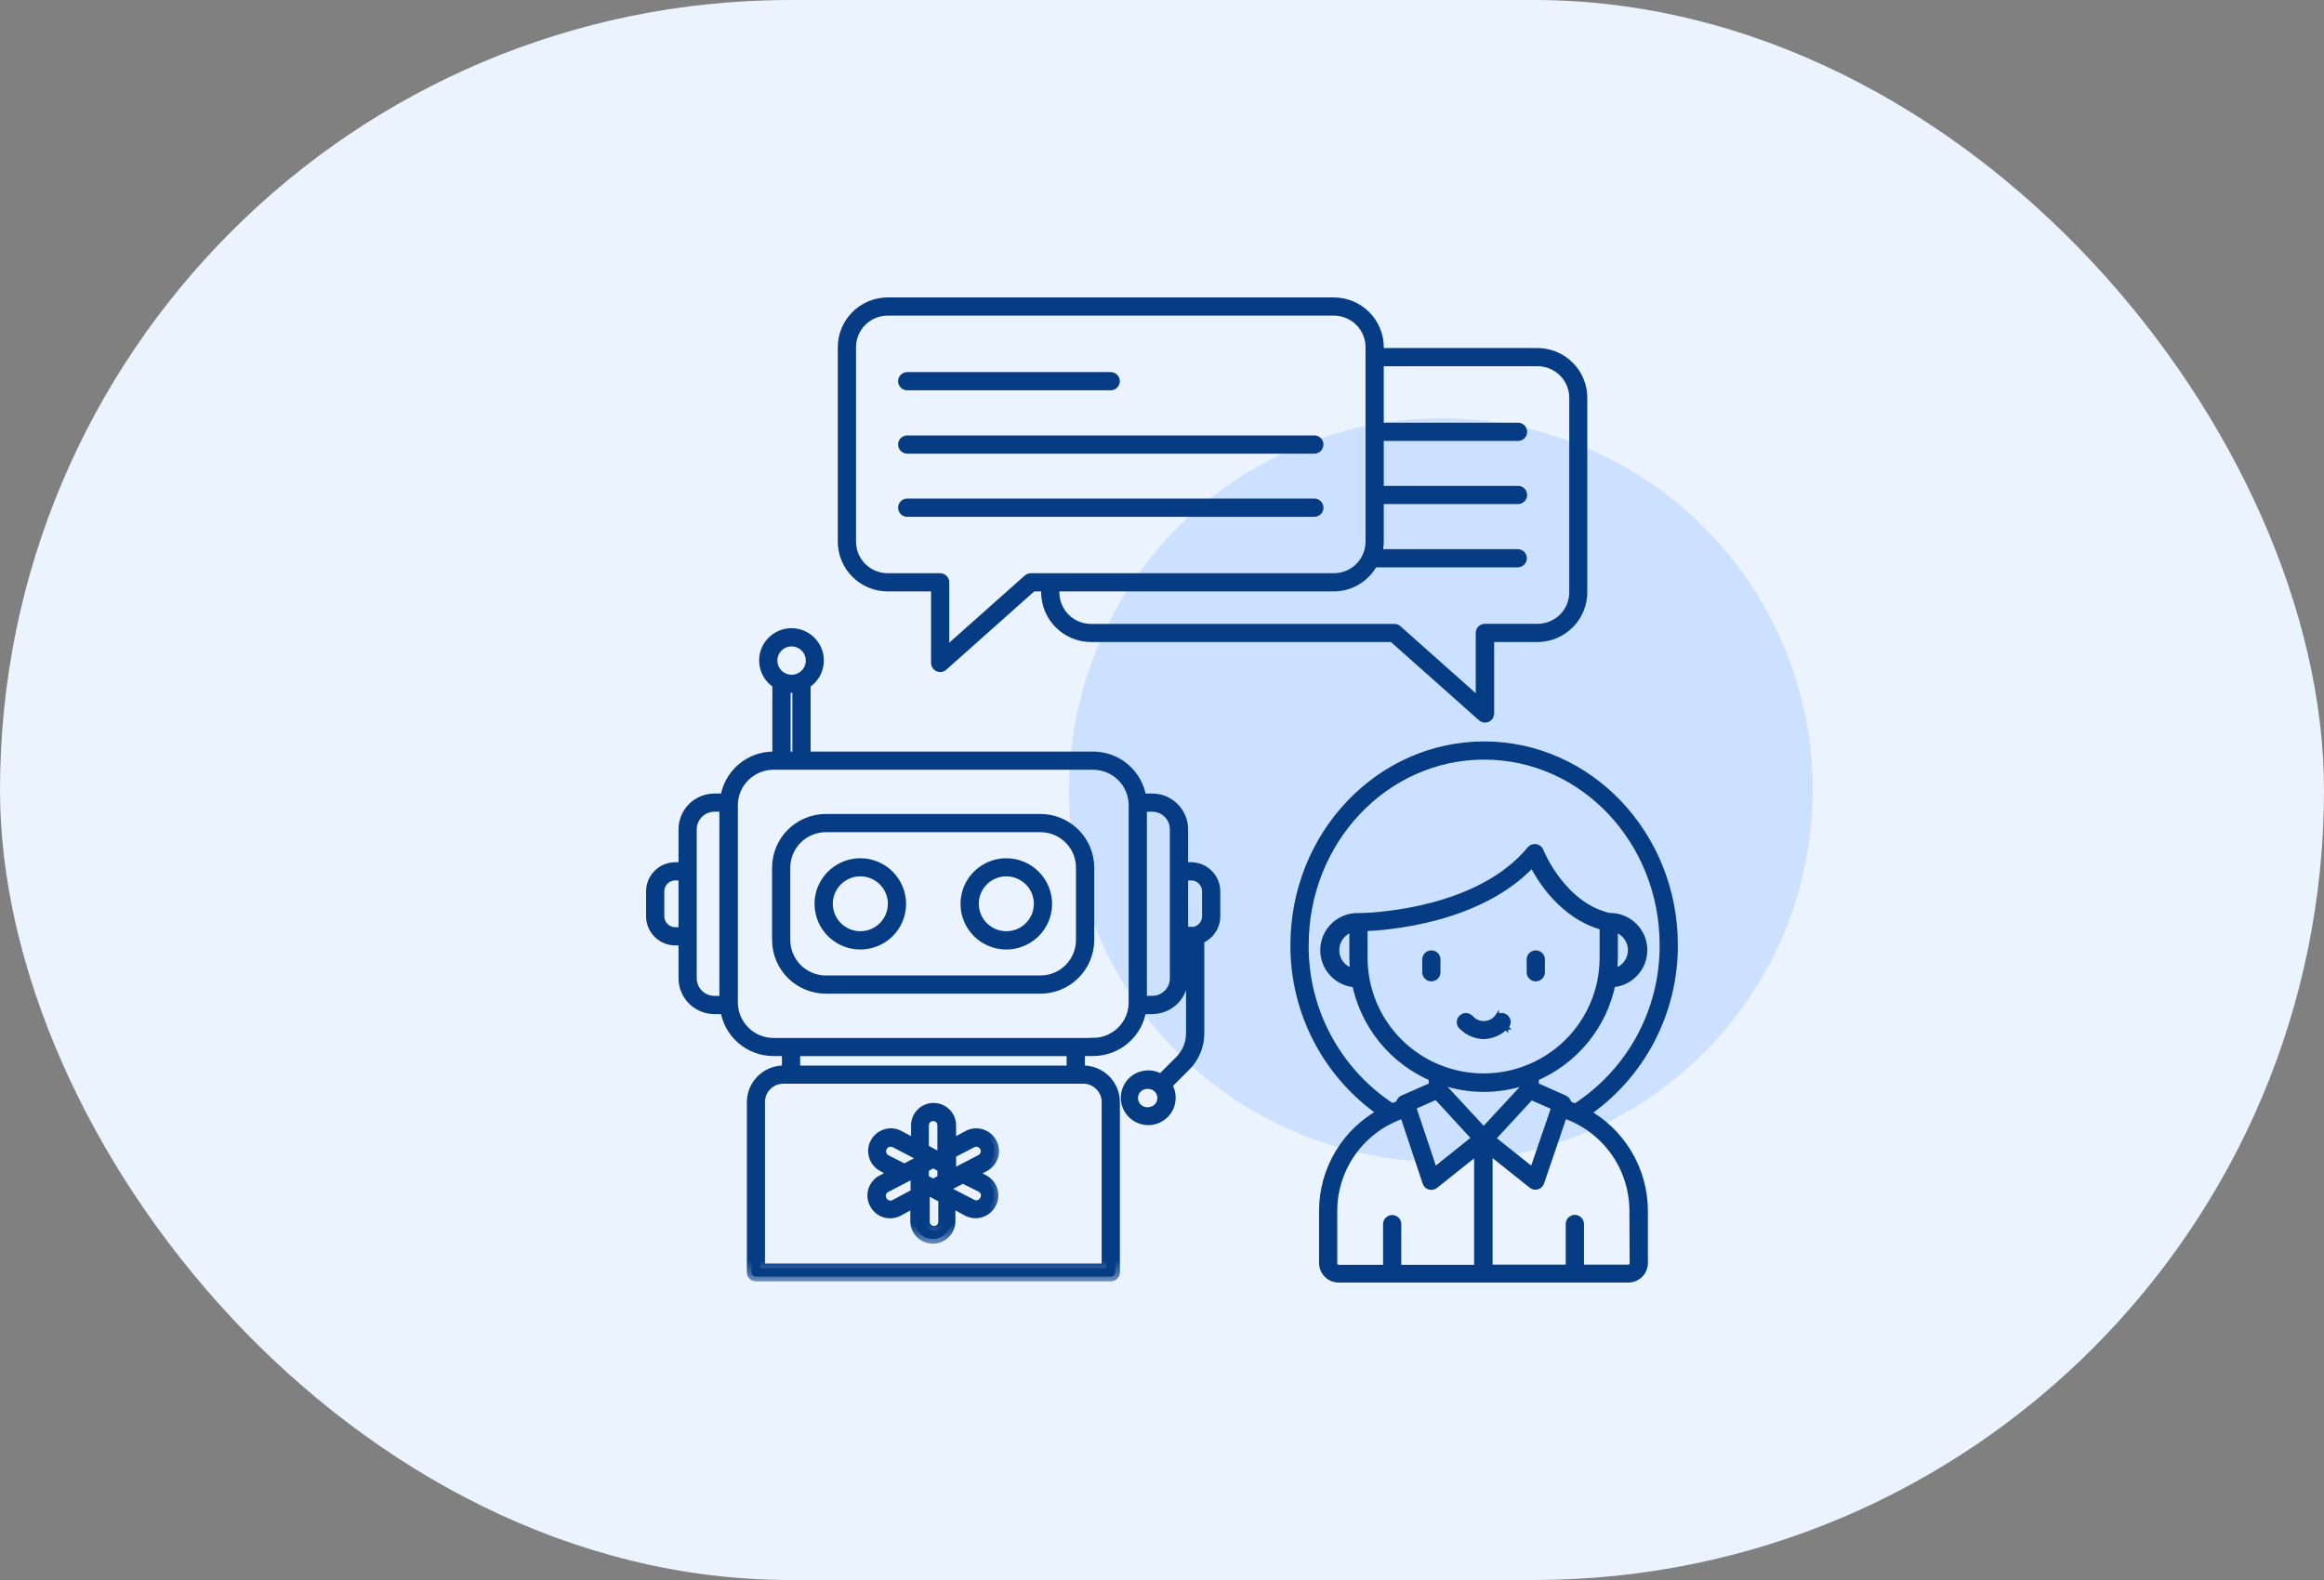 <svg width="50" height="34" viewBox="0 0 50 34" fill="none" xmlns="http://www.w3.org/2000/svg">
<rect x="0" y="0" width="50" height="34" fill="#808080" stroke="none"/>
<rect width="50" height="34" rx="17" fill="#EBF3FF"/>
<circle cx="31" cy="17" r="8" fill="#CBE1FF"/>
<mask id="path-3-outside-1_10193_18028" maskUnits="userSpaceOnUse" x="17.125" y="5.5" width="18" height="11" fill="black">
<rect fill="white" x="17.125" y="5.5" width="18" height="11"/>
<path d="M19.098 12.627H20.131V14.266C20.131 14.284 20.136 14.303 20.146 14.318C20.156 14.334 20.17 14.346 20.187 14.354C20.204 14.362 20.223 14.364 20.241 14.362C20.259 14.359 20.276 14.351 20.29 14.339L22.213 12.627H22.5V12.745C22.501 13.003 22.603 13.249 22.786 13.431C22.968 13.613 23.215 13.715 23.473 13.716H29.964L31.887 15.426C31.901 15.438 31.918 15.446 31.936 15.449C31.954 15.452 31.973 15.449 31.989 15.442C32.006 15.434 32.02 15.422 32.031 15.407C32.041 15.391 32.046 15.373 32.046 15.355V13.716H33.077C33.335 13.715 33.582 13.613 33.765 13.431C33.947 13.249 34.05 13.003 34.05 12.745V8.565C34.051 8.437 34.026 8.311 33.977 8.192C33.929 8.074 33.857 7.967 33.767 7.876C33.676 7.785 33.569 7.713 33.45 7.664C33.332 7.615 33.205 7.589 33.077 7.589H29.671V7.47C29.671 7.213 29.568 6.967 29.386 6.785C29.203 6.603 28.956 6.501 28.698 6.5H19.098C18.84 6.501 18.593 6.603 18.411 6.785C18.228 6.967 18.125 7.213 18.125 7.47V11.656C18.125 11.913 18.228 12.16 18.411 12.342C18.593 12.524 18.84 12.626 19.098 12.627ZM33.077 7.781C33.181 7.78 33.283 7.8 33.378 7.84C33.474 7.879 33.561 7.937 33.634 8.01C33.707 8.083 33.764 8.169 33.804 8.265C33.843 8.36 33.862 8.462 33.862 8.565V12.745C33.862 12.848 33.841 12.95 33.802 13.044C33.763 13.139 33.705 13.225 33.632 13.297C33.559 13.37 33.472 13.427 33.377 13.466C33.282 13.505 33.18 13.524 33.077 13.524H31.946C31.921 13.524 31.896 13.534 31.878 13.552C31.86 13.57 31.85 13.594 31.85 13.62V15.14L30.064 13.551C30.046 13.535 30.024 13.526 30 13.526H23.479C23.376 13.527 23.273 13.507 23.178 13.468C23.082 13.429 22.995 13.372 22.922 13.299C22.849 13.227 22.791 13.14 22.752 13.045C22.712 12.95 22.692 12.848 22.692 12.745V12.627H28.692C28.869 12.627 29.042 12.579 29.193 12.487C29.344 12.396 29.467 12.265 29.548 12.109H32.654C32.679 12.109 32.704 12.099 32.722 12.081C32.74 12.063 32.75 12.038 32.75 12.013C32.75 11.988 32.74 11.963 32.722 11.945C32.704 11.927 32.679 11.917 32.654 11.917H29.631C29.657 11.832 29.671 11.745 29.671 11.656V10.747H32.66C32.685 10.747 32.71 10.737 32.728 10.719C32.746 10.701 32.756 10.677 32.756 10.652C32.756 10.626 32.746 10.602 32.728 10.584C32.71 10.566 32.685 10.556 32.66 10.556H29.671V9.388H32.66C32.685 9.388 32.71 9.378 32.728 9.36C32.746 9.342 32.756 9.317 32.756 9.292C32.756 9.267 32.746 9.242 32.728 9.224C32.71 9.206 32.685 9.196 32.66 9.196H29.671V7.781H33.077ZM18.317 7.47C18.317 7.264 18.4 7.066 18.546 6.92C18.692 6.774 18.891 6.692 19.098 6.692H28.698C28.905 6.692 29.104 6.774 29.25 6.92C29.397 7.066 29.479 7.264 29.479 7.47V11.656C29.479 11.863 29.397 12.061 29.25 12.207C29.104 12.353 28.905 12.435 28.698 12.435H22.179C22.155 12.435 22.131 12.444 22.113 12.46L20.323 14.053V12.531C20.323 12.505 20.312 12.481 20.294 12.463C20.276 12.445 20.252 12.435 20.227 12.435H19.098C18.891 12.435 18.692 12.353 18.546 12.207C18.4 12.061 18.317 11.863 18.317 11.656V7.47Z"/>
</mask>
<path d="M19.098 12.627H20.131V14.266C20.131 14.284 20.136 14.303 20.146 14.318C20.156 14.334 20.17 14.346 20.187 14.354C20.204 14.362 20.223 14.364 20.241 14.362C20.259 14.359 20.276 14.351 20.29 14.339L22.213 12.627H22.5V12.745C22.501 13.003 22.603 13.249 22.786 13.431C22.968 13.613 23.215 13.715 23.473 13.716H29.964L31.887 15.426C31.901 15.438 31.918 15.446 31.936 15.449C31.954 15.452 31.973 15.449 31.989 15.442C32.006 15.434 32.02 15.422 32.031 15.407C32.041 15.391 32.046 15.373 32.046 15.355V13.716H33.077C33.335 13.715 33.582 13.613 33.765 13.431C33.947 13.249 34.05 13.003 34.05 12.745V8.565C34.051 8.437 34.026 8.311 33.977 8.192C33.929 8.074 33.857 7.967 33.767 7.876C33.676 7.785 33.569 7.713 33.45 7.664C33.332 7.615 33.205 7.589 33.077 7.589H29.671V7.47C29.671 7.213 29.568 6.967 29.386 6.785C29.203 6.603 28.956 6.501 28.698 6.5H19.098C18.84 6.501 18.593 6.603 18.411 6.785C18.228 6.967 18.125 7.213 18.125 7.47V11.656C18.125 11.913 18.228 12.16 18.411 12.342C18.593 12.524 18.84 12.626 19.098 12.627ZM33.077 7.781C33.181 7.78 33.283 7.8 33.378 7.84C33.474 7.879 33.561 7.937 33.634 8.01C33.707 8.083 33.764 8.169 33.804 8.265C33.843 8.36 33.862 8.462 33.862 8.565V12.745C33.862 12.848 33.841 12.95 33.802 13.044C33.763 13.139 33.705 13.225 33.632 13.297C33.559 13.37 33.472 13.427 33.377 13.466C33.282 13.505 33.18 13.524 33.077 13.524H31.946C31.921 13.524 31.896 13.534 31.878 13.552C31.86 13.57 31.85 13.594 31.85 13.62V15.14L30.064 13.551C30.046 13.535 30.024 13.526 30 13.526H23.479C23.376 13.527 23.273 13.507 23.178 13.468C23.082 13.429 22.995 13.372 22.922 13.299C22.849 13.227 22.791 13.14 22.752 13.045C22.712 12.95 22.692 12.848 22.692 12.745V12.627H28.692C28.869 12.627 29.042 12.579 29.193 12.487C29.344 12.396 29.467 12.265 29.548 12.109H32.654C32.679 12.109 32.704 12.099 32.722 12.081C32.74 12.063 32.75 12.038 32.75 12.013C32.75 11.988 32.74 11.963 32.722 11.945C32.704 11.927 32.679 11.917 32.654 11.917H29.631C29.657 11.832 29.671 11.745 29.671 11.656V10.747H32.66C32.685 10.747 32.71 10.737 32.728 10.719C32.746 10.701 32.756 10.677 32.756 10.652C32.756 10.626 32.746 10.602 32.728 10.584C32.71 10.566 32.685 10.556 32.66 10.556H29.671V9.388H32.66C32.685 9.388 32.71 9.378 32.728 9.36C32.746 9.342 32.756 9.317 32.756 9.292C32.756 9.267 32.746 9.242 32.728 9.224C32.71 9.206 32.685 9.196 32.66 9.196H29.671V7.781H33.077ZM18.317 7.47C18.317 7.264 18.4 7.066 18.546 6.92C18.692 6.774 18.891 6.692 19.098 6.692H28.698C28.905 6.692 29.104 6.774 29.25 6.92C29.397 7.066 29.479 7.264 29.479 7.47V11.656C29.479 11.863 29.397 12.061 29.25 12.207C29.104 12.353 28.905 12.435 28.698 12.435H22.179C22.155 12.435 22.131 12.444 22.113 12.46L20.323 14.053V12.531C20.323 12.505 20.312 12.481 20.294 12.463C20.276 12.445 20.252 12.435 20.227 12.435H19.098C18.891 12.435 18.692 12.353 18.546 12.207C18.4 12.061 18.317 11.863 18.317 11.656V7.47Z" fill="#053C84"/>
<path d="M19.098 12.627H20.131V14.266C20.131 14.284 20.136 14.303 20.146 14.318C20.156 14.334 20.17 14.346 20.187 14.354C20.204 14.362 20.223 14.364 20.241 14.362C20.259 14.359 20.276 14.351 20.29 14.339L22.213 12.627H22.5V12.745C22.501 13.003 22.603 13.249 22.786 13.431C22.968 13.613 23.215 13.715 23.473 13.716H29.964L31.887 15.426C31.901 15.438 31.918 15.446 31.936 15.449C31.954 15.452 31.973 15.449 31.989 15.442C32.006 15.434 32.02 15.422 32.031 15.407C32.041 15.391 32.046 15.373 32.046 15.355V13.716H33.077C33.335 13.715 33.582 13.613 33.765 13.431C33.947 13.249 34.05 13.003 34.05 12.745V8.565C34.051 8.437 34.026 8.311 33.977 8.192C33.929 8.074 33.857 7.967 33.767 7.876C33.676 7.785 33.569 7.713 33.45 7.664C33.332 7.615 33.205 7.589 33.077 7.589H29.671V7.47C29.671 7.213 29.568 6.967 29.386 6.785C29.203 6.603 28.956 6.501 28.698 6.5H19.098C18.84 6.501 18.593 6.603 18.411 6.785C18.228 6.967 18.125 7.213 18.125 7.47V11.656C18.125 11.913 18.228 12.16 18.411 12.342C18.593 12.524 18.84 12.626 19.098 12.627ZM33.077 7.781C33.181 7.78 33.283 7.8 33.378 7.84C33.474 7.879 33.561 7.937 33.634 8.01C33.707 8.083 33.764 8.169 33.804 8.265C33.843 8.36 33.862 8.462 33.862 8.565V12.745C33.862 12.848 33.841 12.95 33.802 13.044C33.763 13.139 33.705 13.225 33.632 13.297C33.559 13.37 33.472 13.427 33.377 13.466C33.282 13.505 33.18 13.524 33.077 13.524H31.946C31.921 13.524 31.896 13.534 31.878 13.552C31.86 13.57 31.85 13.594 31.85 13.62V15.14L30.064 13.551C30.046 13.535 30.024 13.526 30 13.526H23.479C23.376 13.527 23.273 13.507 23.178 13.468C23.082 13.429 22.995 13.372 22.922 13.299C22.849 13.227 22.791 13.14 22.752 13.045C22.712 12.95 22.692 12.848 22.692 12.745V12.627H28.692C28.869 12.627 29.042 12.579 29.193 12.487C29.344 12.396 29.467 12.265 29.548 12.109H32.654C32.679 12.109 32.704 12.099 32.722 12.081C32.74 12.063 32.75 12.038 32.75 12.013C32.75 11.988 32.74 11.963 32.722 11.945C32.704 11.927 32.679 11.917 32.654 11.917H29.631C29.657 11.832 29.671 11.745 29.671 11.656V10.747H32.66C32.685 10.747 32.71 10.737 32.728 10.719C32.746 10.701 32.756 10.677 32.756 10.652C32.756 10.626 32.746 10.602 32.728 10.584C32.71 10.566 32.685 10.556 32.66 10.556H29.671V9.388H32.66C32.685 9.388 32.71 9.378 32.728 9.36C32.746 9.342 32.756 9.317 32.756 9.292C32.756 9.267 32.746 9.242 32.728 9.224C32.71 9.206 32.685 9.196 32.66 9.196H29.671V7.781H33.077ZM18.317 7.47C18.317 7.264 18.4 7.066 18.546 6.92C18.692 6.774 18.891 6.692 19.098 6.692H28.698C28.905 6.692 29.104 6.774 29.25 6.92C29.397 7.066 29.479 7.264 29.479 7.47V11.656C29.479 11.863 29.397 12.061 29.25 12.207C29.104 12.353 28.905 12.435 28.698 12.435H22.179C22.155 12.435 22.131 12.444 22.113 12.46L20.323 14.053V12.531C20.323 12.505 20.312 12.481 20.294 12.463C20.276 12.445 20.252 12.435 20.227 12.435H19.098C18.891 12.435 18.692 12.353 18.546 12.207C18.4 12.061 18.317 11.863 18.317 11.656V7.47Z" stroke="#053C84" stroke-width="0.2" mask="url(#path-3-outside-1_10193_18028)"/>
<path d="M23.896 8.057C23.935 8.057 23.973 8.072 24 8.1C24.027 8.127 24.043 8.164 24.043 8.202C24.043 8.241 24.027 8.278 24 8.306C23.973 8.333 23.935 8.349 23.896 8.349H19.518C19.479 8.349 19.442 8.333 19.415 8.306C19.388 8.278 19.372 8.241 19.372 8.202C19.372 8.164 19.388 8.127 19.415 8.1C19.442 8.072 19.479 8.057 19.518 8.057H23.896Z" fill="#053C84" stroke="#053C84" stroke-width="0.1"/>
<path d="M28.277 9.42C28.316 9.42 28.354 9.435 28.381 9.463C28.408 9.49 28.424 9.527 28.424 9.565C28.424 9.604 28.408 9.642 28.381 9.669C28.353 9.696 28.316 9.712 28.277 9.712H19.518C19.479 9.712 19.442 9.696 19.415 9.669C19.388 9.642 19.372 9.604 19.372 9.565C19.372 9.527 19.388 9.49 19.415 9.463C19.442 9.436 19.479 9.42 19.518 9.42H28.277Z" fill="#053C84" stroke="#053C84" stroke-width="0.1"/>
<path d="M28.277 10.779C28.316 10.779 28.354 10.795 28.381 10.822C28.408 10.85 28.424 10.886 28.424 10.925C28.424 10.964 28.408 11.001 28.381 11.028C28.353 11.056 28.316 11.071 28.277 11.071H19.518C19.479 11.071 19.442 11.056 19.415 11.028C19.388 11.001 19.372 10.964 19.372 10.925C19.372 10.886 19.388 10.85 19.415 10.822C19.442 10.795 19.479 10.779 19.518 10.779H28.277Z" fill="#053C84" stroke="#053C84" stroke-width="0.1"/>
<path d="M22.384 17.566C22.677 17.566 22.959 17.683 23.167 17.89C23.375 18.097 23.492 18.378 23.492 18.671V20.227C23.492 20.521 23.375 20.802 23.167 21.009C22.959 21.216 22.677 21.333 22.384 21.333H17.769C17.475 21.333 17.193 21.216 16.985 21.009C16.778 20.802 16.661 20.52 16.661 20.227V18.671C16.661 18.378 16.778 18.097 16.985 17.89C17.193 17.683 17.475 17.566 17.769 17.566H22.384ZM17.769 17.858C17.553 17.858 17.346 17.943 17.193 18.095C17.041 18.246 16.954 18.452 16.953 18.667V20.227C16.953 20.443 17.04 20.65 17.192 20.803C17.345 20.955 17.552 21.041 17.769 21.041H22.384C22.6 21.041 22.808 20.955 22.961 20.803C23.114 20.65 23.199 20.443 23.199 20.227V18.671C23.2 18.564 23.179 18.458 23.138 18.359C23.097 18.261 23.037 18.171 22.961 18.096C22.885 18.02 22.795 17.96 22.696 17.919C22.597 17.878 22.491 17.858 22.384 17.858H17.769Z" fill="#053C84" stroke="#053C84" stroke-width="0.1"/>
<path d="M18.604 18.523C18.817 18.545 19.018 18.64 19.171 18.793C19.345 18.968 19.444 19.204 19.444 19.45C19.444 19.635 19.389 19.815 19.286 19.969C19.183 20.122 19.038 20.241 18.867 20.311C18.696 20.382 18.508 20.4 18.326 20.364C18.145 20.328 17.978 20.239 17.848 20.108C17.717 19.978 17.629 19.812 17.593 19.631C17.557 19.45 17.575 19.262 17.646 19.092C17.718 18.922 17.838 18.777 17.992 18.675C18.146 18.573 18.327 18.518 18.512 18.519L18.604 18.523ZM18.385 18.82C18.26 18.845 18.146 18.906 18.056 18.996C17.966 19.086 17.905 19.2 17.88 19.324C17.855 19.448 17.868 19.577 17.917 19.694C17.966 19.811 18.048 19.911 18.154 19.981C18.26 20.052 18.385 20.089 18.512 20.089C18.681 20.088 18.844 20.021 18.964 19.901C19.084 19.782 19.152 19.619 19.152 19.45C19.153 19.323 19.115 19.199 19.045 19.094C18.974 18.988 18.873 18.906 18.756 18.857C18.639 18.809 18.509 18.796 18.385 18.82Z" fill="#053C84" stroke="#053C84" stroke-width="0.1"/>
<path d="M21.652 18.519C21.9 18.519 22.137 18.617 22.311 18.792C22.486 18.967 22.585 19.203 22.585 19.45C22.585 19.635 22.53 19.815 22.427 19.969C22.324 20.122 22.178 20.241 22.008 20.311C21.837 20.382 21.648 20.4 21.467 20.364C21.286 20.328 21.119 20.239 20.988 20.108C20.858 19.978 20.769 19.812 20.733 19.631C20.698 19.45 20.716 19.262 20.787 19.092C20.858 18.922 20.979 18.777 21.133 18.675C21.287 18.573 21.467 18.518 21.652 18.519ZM21.525 18.82C21.401 18.845 21.286 18.906 21.196 18.996C21.106 19.086 21.045 19.2 21.02 19.324C20.996 19.448 21.009 19.577 21.058 19.694C21.106 19.811 21.189 19.911 21.295 19.981C21.401 20.052 21.525 20.089 21.652 20.089C21.736 20.089 21.82 20.072 21.898 20.04C21.975 20.008 22.046 19.961 22.105 19.901C22.165 19.842 22.212 19.772 22.244 19.694C22.276 19.617 22.293 19.534 22.293 19.45C22.293 19.323 22.256 19.199 22.186 19.094C22.115 18.988 22.014 18.906 21.896 18.857C21.779 18.809 21.65 18.796 21.525 18.82Z" fill="#053C84" stroke="#053C84" stroke-width="0.1"/>
<mask id="path-10-outside-2_10193_18028" maskUnits="userSpaceOnUse" x="13" y="12.618" width="14" height="15" fill="black">
<rect fill="white" x="13" y="12.618" width="14" height="15"/>
<path d="M25.631 18.654H25.462V17.847C25.462 17.669 25.391 17.498 25.265 17.372C25.138 17.247 24.967 17.176 24.789 17.176H24.564C24.527 16.925 24.401 16.696 24.209 16.53C24.017 16.364 23.771 16.273 23.517 16.273H17.34V14.719C17.451 14.652 17.537 14.55 17.584 14.429C17.631 14.309 17.638 14.176 17.603 14.051C17.567 13.927 17.492 13.817 17.389 13.739C17.285 13.661 17.159 13.618 17.029 13.618C16.899 13.618 16.773 13.661 16.669 13.739C16.566 13.817 16.49 13.927 16.455 14.051C16.42 14.176 16.426 14.309 16.474 14.429C16.521 14.55 16.607 14.652 16.717 14.719V16.273H16.64C16.387 16.273 16.141 16.364 15.949 16.53C15.758 16.696 15.632 16.925 15.596 17.176H15.371C15.193 17.176 15.021 17.247 14.895 17.372C14.769 17.498 14.698 17.669 14.698 17.847V18.654H14.529C14.389 18.654 14.255 18.709 14.156 18.808C14.056 18.906 14.001 19.04 14 19.18V19.718C14.001 19.858 14.056 19.992 14.156 20.09C14.255 20.189 14.389 20.244 14.529 20.244H14.698V21.051C14.698 21.229 14.769 21.4 14.895 21.526C15.021 21.651 15.193 21.722 15.371 21.722H15.596C15.632 21.973 15.758 22.202 15.949 22.368C16.141 22.534 16.387 22.625 16.64 22.625H16.923V23.028H16.84C16.658 23.034 16.485 23.111 16.359 23.243C16.233 23.375 16.165 23.552 16.169 23.734V27.377C16.169 27.402 16.179 27.427 16.197 27.445C16.215 27.463 16.24 27.473 16.265 27.473H23.898C23.924 27.473 23.948 27.463 23.966 27.445C23.984 27.427 23.994 27.402 23.994 27.377V23.734C23.998 23.552 23.93 23.375 23.805 23.243C23.679 23.111 23.506 23.034 23.323 23.028H23.241V22.625H23.517C23.771 22.625 24.017 22.534 24.209 22.368C24.401 22.202 24.527 21.973 24.564 21.722H24.789C24.967 21.722 25.138 21.651 25.265 21.526C25.391 21.4 25.462 21.229 25.462 21.051V20.244H25.617V22.242C25.616 22.458 25.529 22.664 25.377 22.817L24.977 23.216C24.876 23.148 24.753 23.121 24.633 23.139C24.512 23.156 24.403 23.218 24.325 23.312C24.248 23.406 24.209 23.525 24.214 23.646C24.22 23.767 24.271 23.882 24.358 23.968C24.444 24.054 24.559 24.105 24.68 24.111C24.802 24.117 24.921 24.077 25.015 24C25.11 23.923 25.172 23.814 25.189 23.694C25.207 23.573 25.179 23.451 25.112 23.35L25.512 22.951C25.607 22.858 25.682 22.746 25.733 22.623C25.785 22.5 25.811 22.367 25.81 22.234V20.211C25.911 20.174 25.998 20.107 26.059 20.019C26.121 19.931 26.154 19.826 26.154 19.718V19.18C26.154 19.041 26.098 18.908 26 18.81C25.903 18.712 25.77 18.656 25.631 18.654ZM24.706 23.925C24.665 23.929 24.624 23.924 24.585 23.91C24.546 23.897 24.51 23.875 24.48 23.848C24.45 23.82 24.425 23.786 24.409 23.748C24.392 23.711 24.384 23.67 24.384 23.629C24.384 23.588 24.392 23.548 24.409 23.51C24.425 23.472 24.45 23.439 24.48 23.411C24.51 23.383 24.546 23.362 24.585 23.348C24.624 23.335 24.665 23.33 24.706 23.333C24.744 23.333 24.783 23.341 24.818 23.355C24.854 23.37 24.886 23.392 24.914 23.419C24.955 23.46 24.983 23.513 24.995 23.57C25.006 23.628 25 23.687 24.978 23.741C24.956 23.795 24.918 23.841 24.869 23.874C24.82 23.906 24.763 23.924 24.704 23.924L24.706 23.925ZM17.029 13.81C17.109 13.81 17.188 13.834 17.255 13.878C17.322 13.922 17.374 13.985 17.405 14.059C17.436 14.133 17.445 14.214 17.429 14.293C17.414 14.371 17.375 14.444 17.318 14.501C17.262 14.557 17.189 14.596 17.111 14.612C17.032 14.627 16.95 14.62 16.876 14.589C16.802 14.559 16.738 14.507 16.694 14.44C16.649 14.373 16.625 14.295 16.625 14.215C16.625 14.108 16.668 14.005 16.743 13.93C16.819 13.854 16.922 13.811 17.029 13.81ZM16.91 14.798C16.988 14.813 17.069 14.813 17.148 14.798V16.273H16.91V14.798ZM14.529 20.052C14.44 20.052 14.355 20.017 14.292 19.954C14.229 19.892 14.193 19.807 14.192 19.718V19.18C14.193 19.091 14.229 19.006 14.292 18.944C14.355 18.881 14.44 18.846 14.529 18.846H14.698V20.052H14.529ZM14.89 21.051V17.847C14.89 17.72 14.941 17.598 15.031 17.508C15.121 17.418 15.244 17.367 15.371 17.367H15.577V21.53H15.365C15.239 21.529 15.118 21.478 15.029 21.388C14.94 21.298 14.89 21.177 14.89 21.051ZM23.802 23.736V27.289H16.358V23.734C16.353 23.602 16.401 23.474 16.491 23.378C16.58 23.282 16.705 23.225 16.837 23.22H23.323C23.455 23.225 23.579 23.282 23.669 23.378C23.759 23.474 23.807 23.602 23.802 23.734V23.736ZM23.048 23.03H17.115V22.627H23.048V23.03ZM23.517 22.436H16.64C16.411 22.435 16.191 22.344 16.029 22.182C15.867 22.02 15.775 21.801 15.775 21.573V17.327C15.775 17.099 15.867 16.879 16.029 16.718C16.191 16.556 16.411 16.465 16.64 16.464H23.517C23.747 16.464 23.967 16.555 24.129 16.717C24.292 16.879 24.383 17.098 24.383 17.327V21.571C24.383 21.8 24.292 22.019 24.129 22.181C23.967 22.343 23.747 22.434 23.517 22.434V22.436ZM24.789 21.532H24.575V17.367H24.789C24.852 17.367 24.914 17.38 24.973 17.404C25.031 17.428 25.084 17.463 25.129 17.508C25.173 17.552 25.209 17.605 25.233 17.663C25.257 17.722 25.269 17.784 25.269 17.847V21.051C25.269 21.114 25.257 21.176 25.233 21.235C25.209 21.293 25.173 21.346 25.129 21.39C25.084 21.435 25.031 21.47 24.973 21.494C24.914 21.518 24.852 21.53 24.789 21.53V21.532ZM25.962 19.718C25.962 19.795 25.935 19.869 25.886 19.929C25.837 19.988 25.77 20.029 25.694 20.044C25.672 20.046 25.649 20.046 25.627 20.044H25.462V18.846H25.631C25.719 18.847 25.803 18.883 25.864 18.945C25.926 19.008 25.961 19.092 25.962 19.18V19.718Z"/>
</mask>
<path d="M25.631 18.654H25.462V17.847C25.462 17.669 25.391 17.498 25.265 17.372C25.138 17.247 24.967 17.176 24.789 17.176H24.564C24.527 16.925 24.401 16.696 24.209 16.53C24.017 16.364 23.771 16.273 23.517 16.273H17.34V14.719C17.451 14.652 17.537 14.55 17.584 14.429C17.631 14.309 17.638 14.176 17.603 14.051C17.567 13.927 17.492 13.817 17.389 13.739C17.285 13.661 17.159 13.618 17.029 13.618C16.899 13.618 16.773 13.661 16.669 13.739C16.566 13.817 16.49 13.927 16.455 14.051C16.42 14.176 16.426 14.309 16.474 14.429C16.521 14.55 16.607 14.652 16.717 14.719V16.273H16.64C16.387 16.273 16.141 16.364 15.949 16.53C15.758 16.696 15.632 16.925 15.596 17.176H15.371C15.193 17.176 15.021 17.247 14.895 17.372C14.769 17.498 14.698 17.669 14.698 17.847V18.654H14.529C14.389 18.654 14.255 18.709 14.156 18.808C14.056 18.906 14.001 19.04 14 19.18V19.718C14.001 19.858 14.056 19.992 14.156 20.09C14.255 20.189 14.389 20.244 14.529 20.244H14.698V21.051C14.698 21.229 14.769 21.4 14.895 21.526C15.021 21.651 15.193 21.722 15.371 21.722H15.596C15.632 21.973 15.758 22.202 15.949 22.368C16.141 22.534 16.387 22.625 16.64 22.625H16.923V23.028H16.84C16.658 23.034 16.485 23.111 16.359 23.243C16.233 23.375 16.165 23.552 16.169 23.734V27.377C16.169 27.402 16.179 27.427 16.197 27.445C16.215 27.463 16.24 27.473 16.265 27.473H23.898C23.924 27.473 23.948 27.463 23.966 27.445C23.984 27.427 23.994 27.402 23.994 27.377V23.734C23.998 23.552 23.93 23.375 23.805 23.243C23.679 23.111 23.506 23.034 23.323 23.028H23.241V22.625H23.517C23.771 22.625 24.017 22.534 24.209 22.368C24.401 22.202 24.527 21.973 24.564 21.722H24.789C24.967 21.722 25.138 21.651 25.265 21.526C25.391 21.4 25.462 21.229 25.462 21.051V20.244H25.617V22.242C25.616 22.458 25.529 22.664 25.377 22.817L24.977 23.216C24.876 23.148 24.753 23.121 24.633 23.139C24.512 23.156 24.403 23.218 24.325 23.312C24.248 23.406 24.209 23.525 24.214 23.646C24.22 23.767 24.271 23.882 24.358 23.968C24.444 24.054 24.559 24.105 24.68 24.111C24.802 24.117 24.921 24.077 25.015 24C25.11 23.923 25.172 23.814 25.189 23.694C25.207 23.573 25.179 23.451 25.112 23.35L25.512 22.951C25.607 22.858 25.682 22.746 25.733 22.623C25.785 22.5 25.811 22.367 25.81 22.234V20.211C25.911 20.174 25.998 20.107 26.059 20.019C26.121 19.931 26.154 19.826 26.154 19.718V19.18C26.154 19.041 26.098 18.908 26 18.81C25.903 18.712 25.77 18.656 25.631 18.654ZM24.706 23.925C24.665 23.929 24.624 23.924 24.585 23.91C24.546 23.897 24.51 23.875 24.48 23.848C24.45 23.82 24.425 23.786 24.409 23.748C24.392 23.711 24.384 23.67 24.384 23.629C24.384 23.588 24.392 23.548 24.409 23.51C24.425 23.472 24.45 23.439 24.48 23.411C24.51 23.383 24.546 23.362 24.585 23.348C24.624 23.335 24.665 23.33 24.706 23.333C24.744 23.333 24.783 23.341 24.818 23.355C24.854 23.37 24.886 23.392 24.914 23.419C24.955 23.46 24.983 23.513 24.995 23.57C25.006 23.628 25 23.687 24.978 23.741C24.956 23.795 24.918 23.841 24.869 23.874C24.82 23.906 24.763 23.924 24.704 23.924L24.706 23.925ZM17.029 13.81C17.109 13.81 17.188 13.834 17.255 13.878C17.322 13.922 17.374 13.985 17.405 14.059C17.436 14.133 17.445 14.214 17.429 14.293C17.414 14.371 17.375 14.444 17.318 14.501C17.262 14.557 17.189 14.596 17.111 14.612C17.032 14.627 16.95 14.62 16.876 14.589C16.802 14.559 16.738 14.507 16.694 14.44C16.649 14.373 16.625 14.295 16.625 14.215C16.625 14.108 16.668 14.005 16.743 13.93C16.819 13.854 16.922 13.811 17.029 13.81ZM16.91 14.798C16.988 14.813 17.069 14.813 17.148 14.798V16.273H16.91V14.798ZM14.529 20.052C14.44 20.052 14.355 20.017 14.292 19.954C14.229 19.892 14.193 19.807 14.192 19.718V19.18C14.193 19.091 14.229 19.006 14.292 18.944C14.355 18.881 14.44 18.846 14.529 18.846H14.698V20.052H14.529ZM14.89 21.051V17.847C14.89 17.72 14.941 17.598 15.031 17.508C15.121 17.418 15.244 17.367 15.371 17.367H15.577V21.53H15.365C15.239 21.529 15.118 21.478 15.029 21.388C14.94 21.298 14.89 21.177 14.89 21.051ZM23.802 23.736V27.289H16.358V23.734C16.353 23.602 16.401 23.474 16.491 23.378C16.58 23.282 16.705 23.225 16.837 23.22H23.323C23.455 23.225 23.579 23.282 23.669 23.378C23.759 23.474 23.807 23.602 23.802 23.734V23.736ZM23.048 23.03H17.115V22.627H23.048V23.03ZM23.517 22.436H16.64C16.411 22.435 16.191 22.344 16.029 22.182C15.867 22.02 15.775 21.801 15.775 21.573V17.327C15.775 17.099 15.867 16.879 16.029 16.718C16.191 16.556 16.411 16.465 16.64 16.464H23.517C23.747 16.464 23.967 16.555 24.129 16.717C24.292 16.879 24.383 17.098 24.383 17.327V21.571C24.383 21.8 24.292 22.019 24.129 22.181C23.967 22.343 23.747 22.434 23.517 22.434V22.436ZM24.789 21.532H24.575V17.367H24.789C24.852 17.367 24.914 17.38 24.973 17.404C25.031 17.428 25.084 17.463 25.129 17.508C25.173 17.552 25.209 17.605 25.233 17.663C25.257 17.722 25.269 17.784 25.269 17.847V21.051C25.269 21.114 25.257 21.176 25.233 21.235C25.209 21.293 25.173 21.346 25.129 21.39C25.084 21.435 25.031 21.47 24.973 21.494C24.914 21.518 24.852 21.53 24.789 21.53V21.532ZM25.962 19.718C25.962 19.795 25.935 19.869 25.886 19.929C25.837 19.988 25.77 20.029 25.694 20.044C25.672 20.046 25.649 20.046 25.627 20.044H25.462V18.846H25.631C25.719 18.847 25.803 18.883 25.864 18.945C25.926 19.008 25.961 19.092 25.962 19.18V19.718Z" fill="#053C84"/>
<path d="M25.631 18.654H25.462V17.847C25.462 17.669 25.391 17.498 25.265 17.372C25.138 17.247 24.967 17.176 24.789 17.176H24.564C24.527 16.925 24.401 16.696 24.209 16.53C24.017 16.364 23.771 16.273 23.517 16.273H17.34V14.719C17.451 14.652 17.537 14.55 17.584 14.429C17.631 14.309 17.638 14.176 17.603 14.051C17.567 13.927 17.492 13.817 17.389 13.739C17.285 13.661 17.159 13.618 17.029 13.618C16.899 13.618 16.773 13.661 16.669 13.739C16.566 13.817 16.49 13.927 16.455 14.051C16.42 14.176 16.426 14.309 16.474 14.429C16.521 14.55 16.607 14.652 16.717 14.719V16.273H16.64C16.387 16.273 16.141 16.364 15.949 16.53C15.758 16.696 15.632 16.925 15.596 17.176H15.371C15.193 17.176 15.021 17.247 14.895 17.372C14.769 17.498 14.698 17.669 14.698 17.847V18.654H14.529C14.389 18.654 14.255 18.709 14.156 18.808C14.056 18.906 14.001 19.04 14 19.18V19.718C14.001 19.858 14.056 19.992 14.156 20.09C14.255 20.189 14.389 20.244 14.529 20.244H14.698V21.051C14.698 21.229 14.769 21.4 14.895 21.526C15.021 21.651 15.193 21.722 15.371 21.722H15.596C15.632 21.973 15.758 22.202 15.949 22.368C16.141 22.534 16.387 22.625 16.64 22.625H16.923V23.028H16.84C16.658 23.034 16.485 23.111 16.359 23.243C16.233 23.375 16.165 23.552 16.169 23.734V27.377C16.169 27.402 16.179 27.427 16.197 27.445C16.215 27.463 16.24 27.473 16.265 27.473H23.898C23.924 27.473 23.948 27.463 23.966 27.445C23.984 27.427 23.994 27.402 23.994 27.377V23.734C23.998 23.552 23.93 23.375 23.805 23.243C23.679 23.111 23.506 23.034 23.323 23.028H23.241V22.625H23.517C23.771 22.625 24.017 22.534 24.209 22.368C24.401 22.202 24.527 21.973 24.564 21.722H24.789C24.967 21.722 25.138 21.651 25.265 21.526C25.391 21.4 25.462 21.229 25.462 21.051V20.244H25.617V22.242C25.616 22.458 25.529 22.664 25.377 22.817L24.977 23.216C24.876 23.148 24.753 23.121 24.633 23.139C24.512 23.156 24.403 23.218 24.325 23.312C24.248 23.406 24.209 23.525 24.214 23.646C24.22 23.767 24.271 23.882 24.358 23.968C24.444 24.054 24.559 24.105 24.68 24.111C24.802 24.117 24.921 24.077 25.015 24C25.11 23.923 25.172 23.814 25.189 23.694C25.207 23.573 25.179 23.451 25.112 23.35L25.512 22.951C25.607 22.858 25.682 22.746 25.733 22.623C25.785 22.5 25.811 22.367 25.81 22.234V20.211C25.911 20.174 25.998 20.107 26.059 20.019C26.121 19.931 26.154 19.826 26.154 19.718V19.18C26.154 19.041 26.098 18.908 26 18.81C25.903 18.712 25.77 18.656 25.631 18.654ZM24.706 23.925C24.665 23.929 24.624 23.924 24.585 23.91C24.546 23.897 24.51 23.875 24.48 23.848C24.45 23.82 24.425 23.786 24.409 23.748C24.392 23.711 24.384 23.67 24.384 23.629C24.384 23.588 24.392 23.548 24.409 23.51C24.425 23.472 24.45 23.439 24.48 23.411C24.51 23.383 24.546 23.362 24.585 23.348C24.624 23.335 24.665 23.33 24.706 23.333C24.744 23.333 24.783 23.341 24.818 23.355C24.854 23.37 24.886 23.392 24.914 23.419C24.955 23.46 24.983 23.513 24.995 23.57C25.006 23.628 25 23.687 24.978 23.741C24.956 23.795 24.918 23.841 24.869 23.874C24.82 23.906 24.763 23.924 24.704 23.924L24.706 23.925ZM17.029 13.81C17.109 13.81 17.188 13.834 17.255 13.878C17.322 13.922 17.374 13.985 17.405 14.059C17.436 14.133 17.445 14.214 17.429 14.293C17.414 14.371 17.375 14.444 17.318 14.501C17.262 14.557 17.189 14.596 17.111 14.612C17.032 14.627 16.95 14.62 16.876 14.589C16.802 14.559 16.738 14.507 16.694 14.44C16.649 14.373 16.625 14.295 16.625 14.215C16.625 14.108 16.668 14.005 16.743 13.93C16.819 13.854 16.922 13.811 17.029 13.81ZM16.91 14.798C16.988 14.813 17.069 14.813 17.148 14.798V16.273H16.91V14.798ZM14.529 20.052C14.44 20.052 14.355 20.017 14.292 19.954C14.229 19.892 14.193 19.807 14.192 19.718V19.18C14.193 19.091 14.229 19.006 14.292 18.944C14.355 18.881 14.44 18.846 14.529 18.846H14.698V20.052H14.529ZM14.89 21.051V17.847C14.89 17.72 14.941 17.598 15.031 17.508C15.121 17.418 15.244 17.367 15.371 17.367H15.577V21.53H15.365C15.239 21.529 15.118 21.478 15.029 21.388C14.94 21.298 14.89 21.177 14.89 21.051ZM23.802 23.736V27.289H16.358V23.734C16.353 23.602 16.401 23.474 16.491 23.378C16.58 23.282 16.705 23.225 16.837 23.22H23.323C23.455 23.225 23.579 23.282 23.669 23.378C23.759 23.474 23.807 23.602 23.802 23.734V23.736ZM23.048 23.03H17.115V22.627H23.048V23.03ZM23.517 22.436H16.64C16.411 22.435 16.191 22.344 16.029 22.182C15.867 22.02 15.775 21.801 15.775 21.573V17.327C15.775 17.099 15.867 16.879 16.029 16.718C16.191 16.556 16.411 16.465 16.64 16.464H23.517C23.747 16.464 23.967 16.555 24.129 16.717C24.292 16.879 24.383 17.098 24.383 17.327V21.571C24.383 21.8 24.292 22.019 24.129 22.181C23.967 22.343 23.747 22.434 23.517 22.434V22.436ZM24.789 21.532H24.575V17.367H24.789C24.852 17.367 24.914 17.38 24.973 17.404C25.031 17.428 25.084 17.463 25.129 17.508C25.173 17.552 25.209 17.605 25.233 17.663C25.257 17.722 25.269 17.784 25.269 17.847V21.051C25.269 21.114 25.257 21.176 25.233 21.235C25.209 21.293 25.173 21.346 25.129 21.39C25.084 21.435 25.031 21.47 24.973 21.494C24.914 21.518 24.852 21.53 24.789 21.53V21.532ZM25.962 19.718C25.962 19.795 25.935 19.869 25.886 19.929C25.837 19.988 25.77 20.029 25.694 20.044C25.672 20.046 25.649 20.046 25.627 20.044H25.462V18.846H25.631C25.719 18.847 25.803 18.883 25.864 18.945C25.926 19.008 25.961 19.092 25.962 19.18V19.718Z" stroke="#053C84" stroke-width="0.2" mask="url(#path-10-outside-2_10193_18028)"/>
<mask id="path-11-outside-3_10193_18028" maskUnits="userSpaceOnUse" x="17.762" y="22.834" width="4" height="4" fill="black">
<rect fill="white" x="17.762" y="22.834" width="4" height="4"/>
<path d="M21.183 25.387L20.924 25.247L21.183 25.113C21.275 25.065 21.344 24.984 21.375 24.885C21.406 24.787 21.397 24.681 21.349 24.59C21.301 24.498 21.219 24.43 21.121 24.399C21.022 24.368 20.916 24.377 20.824 24.425L20.47 24.616V24.218C20.47 24.116 20.43 24.018 20.357 23.946C20.285 23.874 20.187 23.834 20.085 23.834C19.983 23.834 19.886 23.874 19.814 23.946C19.741 24.018 19.701 24.116 19.701 24.218V24.616L19.347 24.425C19.302 24.401 19.252 24.387 19.201 24.382C19.15 24.378 19.099 24.383 19.05 24.399C19.002 24.414 18.956 24.439 18.917 24.471C18.878 24.504 18.846 24.544 18.822 24.59C18.798 24.635 18.784 24.684 18.779 24.735C18.775 24.786 18.781 24.837 18.796 24.885C18.811 24.934 18.836 24.979 18.869 25.018C18.902 25.057 18.942 25.089 18.987 25.113L19.232 25.247L18.972 25.383C18.926 25.406 18.886 25.438 18.853 25.477C18.82 25.516 18.795 25.561 18.78 25.61C18.764 25.658 18.759 25.709 18.763 25.76C18.768 25.811 18.783 25.86 18.807 25.905C18.83 25.951 18.861 25.991 18.901 26.025C18.939 26.058 18.985 26.083 19.034 26.099C19.083 26.114 19.134 26.12 19.185 26.115C19.237 26.111 19.286 26.096 19.332 26.072L19.685 25.88V26.279C19.685 26.381 19.726 26.478 19.798 26.55C19.87 26.622 19.968 26.662 20.07 26.662C20.172 26.662 20.27 26.622 20.342 26.55C20.414 26.478 20.455 26.381 20.455 26.279V25.878L20.808 26.07C20.854 26.094 20.904 26.109 20.955 26.113C21.006 26.118 21.057 26.112 21.106 26.097C21.155 26.081 21.201 26.056 21.24 26.023C21.279 25.989 21.311 25.949 21.334 25.903C21.381 25.815 21.392 25.711 21.364 25.614C21.336 25.518 21.271 25.436 21.183 25.387ZM19.884 25.134L20.076 25.03L20.268 25.132V25.37L20.076 25.474L19.884 25.37V25.134ZM20.914 24.599C20.937 24.587 20.962 24.58 20.988 24.578C21.013 24.576 21.039 24.578 21.064 24.586C21.088 24.594 21.111 24.606 21.131 24.623C21.151 24.64 21.167 24.66 21.179 24.683C21.191 24.705 21.198 24.73 21.2 24.756C21.202 24.781 21.199 24.807 21.192 24.832C21.184 24.856 21.171 24.879 21.155 24.898C21.138 24.918 21.118 24.934 21.095 24.946L20.47 25.27V24.829L20.914 24.599ZM19.884 24.216C19.884 24.165 19.904 24.116 19.94 24.08C19.976 24.044 20.025 24.024 20.076 24.024C20.127 24.024 20.176 24.044 20.212 24.08C20.248 24.116 20.268 24.165 20.268 24.216V24.917C20.245 24.917 19.849 24.701 19.884 24.714V24.216ZM19.066 24.948C19.043 24.936 19.023 24.919 19.007 24.898C18.991 24.878 18.979 24.855 18.971 24.829C18.964 24.804 18.962 24.778 18.965 24.752C18.968 24.727 18.976 24.701 18.988 24.679C19.001 24.656 19.018 24.636 19.038 24.619C19.059 24.603 19.082 24.591 19.107 24.584C19.132 24.577 19.159 24.575 19.185 24.578C19.21 24.58 19.236 24.588 19.259 24.601L19.882 24.925L19.457 25.146L19.066 24.948ZM19.259 25.907C19.235 25.921 19.209 25.931 19.182 25.934C19.155 25.938 19.127 25.935 19.101 25.927C19.075 25.919 19.05 25.906 19.03 25.888C19.009 25.87 18.993 25.847 18.982 25.823C18.969 25.8 18.962 25.775 18.959 25.749C18.957 25.724 18.96 25.698 18.968 25.673C18.976 25.649 18.989 25.626 19.006 25.607C19.022 25.587 19.043 25.571 19.066 25.56L19.691 25.236V25.677L19.259 25.907ZM20.287 26.29C20.287 26.341 20.267 26.39 20.231 26.426C20.195 26.462 20.146 26.482 20.095 26.482C20.044 26.482 19.995 26.462 19.959 26.426C19.923 26.39 19.903 26.341 19.903 26.29V25.587L20.287 25.79V26.29ZM21.178 25.823C21.166 25.846 21.15 25.866 21.131 25.883C21.111 25.9 21.089 25.913 21.064 25.92C21.039 25.928 21.014 25.931 20.988 25.929C20.962 25.927 20.937 25.919 20.914 25.907L20.289 25.583L20.714 25.362L21.099 25.554C21.122 25.566 21.143 25.582 21.16 25.602C21.177 25.623 21.189 25.646 21.197 25.671C21.204 25.696 21.206 25.723 21.203 25.749C21.2 25.775 21.191 25.8 21.178 25.823Z"/>
</mask>
<path d="M21.183 25.387L20.924 25.247L21.183 25.113C21.275 25.065 21.344 24.984 21.375 24.885C21.406 24.787 21.397 24.681 21.349 24.59C21.301 24.498 21.219 24.43 21.121 24.399C21.022 24.368 20.916 24.377 20.824 24.425L20.47 24.616V24.218C20.47 24.116 20.43 24.018 20.357 23.946C20.285 23.874 20.187 23.834 20.085 23.834C19.983 23.834 19.886 23.874 19.814 23.946C19.741 24.018 19.701 24.116 19.701 24.218V24.616L19.347 24.425C19.302 24.401 19.252 24.387 19.201 24.382C19.15 24.378 19.099 24.383 19.05 24.399C19.002 24.414 18.956 24.439 18.917 24.471C18.878 24.504 18.846 24.544 18.822 24.59C18.798 24.635 18.784 24.684 18.779 24.735C18.775 24.786 18.781 24.837 18.796 24.885C18.811 24.934 18.836 24.979 18.869 25.018C18.902 25.057 18.942 25.089 18.987 25.113L19.232 25.247L18.972 25.383C18.926 25.406 18.886 25.438 18.853 25.477C18.82 25.516 18.795 25.561 18.78 25.61C18.764 25.658 18.759 25.709 18.763 25.76C18.768 25.811 18.783 25.86 18.807 25.905C18.83 25.951 18.861 25.991 18.901 26.025C18.939 26.058 18.985 26.083 19.034 26.099C19.083 26.114 19.134 26.12 19.185 26.115C19.237 26.111 19.286 26.096 19.332 26.072L19.685 25.88V26.279C19.685 26.381 19.726 26.478 19.798 26.55C19.87 26.622 19.968 26.662 20.07 26.662C20.172 26.662 20.27 26.622 20.342 26.55C20.414 26.478 20.455 26.381 20.455 26.279V25.878L20.808 26.07C20.854 26.094 20.904 26.109 20.955 26.113C21.006 26.118 21.057 26.112 21.106 26.097C21.155 26.081 21.201 26.056 21.24 26.023C21.279 25.989 21.311 25.949 21.334 25.903C21.381 25.815 21.392 25.711 21.364 25.614C21.336 25.518 21.271 25.436 21.183 25.387ZM19.884 25.134L20.076 25.03L20.268 25.132V25.37L20.076 25.474L19.884 25.37V25.134ZM20.914 24.599C20.937 24.587 20.962 24.58 20.988 24.578C21.013 24.576 21.039 24.578 21.064 24.586C21.088 24.594 21.111 24.606 21.131 24.623C21.151 24.64 21.167 24.66 21.179 24.683C21.191 24.705 21.198 24.73 21.2 24.756C21.202 24.781 21.199 24.807 21.192 24.832C21.184 24.856 21.171 24.879 21.155 24.898C21.138 24.918 21.118 24.934 21.095 24.946L20.47 25.27V24.829L20.914 24.599ZM19.884 24.216C19.884 24.165 19.904 24.116 19.94 24.08C19.976 24.044 20.025 24.024 20.076 24.024C20.127 24.024 20.176 24.044 20.212 24.08C20.248 24.116 20.268 24.165 20.268 24.216V24.917C20.245 24.917 19.849 24.701 19.884 24.714V24.216ZM19.066 24.948C19.043 24.936 19.023 24.919 19.007 24.898C18.991 24.878 18.979 24.855 18.971 24.829C18.964 24.804 18.962 24.778 18.965 24.752C18.968 24.727 18.976 24.701 18.988 24.679C19.001 24.656 19.018 24.636 19.038 24.619C19.059 24.603 19.082 24.591 19.107 24.584C19.132 24.577 19.159 24.575 19.185 24.578C19.21 24.58 19.236 24.588 19.259 24.601L19.882 24.925L19.457 25.146L19.066 24.948ZM19.259 25.907C19.235 25.921 19.209 25.931 19.182 25.934C19.155 25.938 19.127 25.935 19.101 25.927C19.075 25.919 19.05 25.906 19.03 25.888C19.009 25.87 18.993 25.847 18.982 25.823C18.969 25.8 18.962 25.775 18.959 25.749C18.957 25.724 18.96 25.698 18.968 25.673C18.976 25.649 18.989 25.626 19.006 25.607C19.022 25.587 19.043 25.571 19.066 25.56L19.691 25.236V25.677L19.259 25.907ZM20.287 26.29C20.287 26.341 20.267 26.39 20.231 26.426C20.195 26.462 20.146 26.482 20.095 26.482C20.044 26.482 19.995 26.462 19.959 26.426C19.923 26.39 19.903 26.341 19.903 26.29V25.587L20.287 25.79V26.29ZM21.178 25.823C21.166 25.846 21.15 25.866 21.131 25.883C21.111 25.9 21.089 25.913 21.064 25.92C21.039 25.928 21.014 25.931 20.988 25.929C20.962 25.927 20.937 25.919 20.914 25.907L20.289 25.583L20.714 25.362L21.099 25.554C21.122 25.566 21.143 25.582 21.16 25.602C21.177 25.623 21.189 25.646 21.197 25.671C21.204 25.696 21.206 25.723 21.203 25.749C21.2 25.775 21.191 25.8 21.178 25.823Z" fill="#053C84"/>
<path d="M21.183 25.387L20.924 25.247L21.183 25.113C21.275 25.065 21.344 24.984 21.375 24.885C21.406 24.787 21.397 24.681 21.349 24.59C21.301 24.498 21.219 24.43 21.121 24.399C21.022 24.368 20.916 24.377 20.824 24.425L20.47 24.616V24.218C20.47 24.116 20.43 24.018 20.357 23.946C20.285 23.874 20.187 23.834 20.085 23.834C19.983 23.834 19.886 23.874 19.814 23.946C19.741 24.018 19.701 24.116 19.701 24.218V24.616L19.347 24.425C19.302 24.401 19.252 24.387 19.201 24.382C19.15 24.378 19.099 24.383 19.05 24.399C19.002 24.414 18.956 24.439 18.917 24.471C18.878 24.504 18.846 24.544 18.822 24.59C18.798 24.635 18.784 24.684 18.779 24.735C18.775 24.786 18.781 24.837 18.796 24.885C18.811 24.934 18.836 24.979 18.869 25.018C18.902 25.057 18.942 25.089 18.987 25.113L19.232 25.247L18.972 25.383C18.926 25.406 18.886 25.438 18.853 25.477C18.82 25.516 18.795 25.561 18.78 25.61C18.764 25.658 18.759 25.709 18.763 25.76C18.768 25.811 18.783 25.86 18.807 25.905C18.83 25.951 18.861 25.991 18.901 26.025C18.939 26.058 18.985 26.083 19.034 26.099C19.083 26.114 19.134 26.12 19.185 26.115C19.237 26.111 19.286 26.096 19.332 26.072L19.685 25.88V26.279C19.685 26.381 19.726 26.478 19.798 26.55C19.87 26.622 19.968 26.662 20.07 26.662C20.172 26.662 20.27 26.622 20.342 26.55C20.414 26.478 20.455 26.381 20.455 26.279V25.878L20.808 26.07C20.854 26.094 20.904 26.109 20.955 26.113C21.006 26.118 21.057 26.112 21.106 26.097C21.155 26.081 21.201 26.056 21.24 26.023C21.279 25.989 21.311 25.949 21.334 25.903C21.381 25.815 21.392 25.711 21.364 25.614C21.336 25.518 21.271 25.436 21.183 25.387ZM19.884 25.134L20.076 25.03L20.268 25.132V25.37L20.076 25.474L19.884 25.37V25.134ZM20.914 24.599C20.937 24.587 20.962 24.58 20.988 24.578C21.013 24.576 21.039 24.578 21.064 24.586C21.088 24.594 21.111 24.606 21.131 24.623C21.151 24.64 21.167 24.66 21.179 24.683C21.191 24.705 21.198 24.73 21.2 24.756C21.202 24.781 21.199 24.807 21.192 24.832C21.184 24.856 21.171 24.879 21.155 24.898C21.138 24.918 21.118 24.934 21.095 24.946L20.47 25.27V24.829L20.914 24.599ZM19.884 24.216C19.884 24.165 19.904 24.116 19.94 24.08C19.976 24.044 20.025 24.024 20.076 24.024C20.127 24.024 20.176 24.044 20.212 24.08C20.248 24.116 20.268 24.165 20.268 24.216V24.917C20.245 24.917 19.849 24.701 19.884 24.714V24.216ZM19.066 24.948C19.043 24.936 19.023 24.919 19.007 24.898C18.991 24.878 18.979 24.855 18.971 24.829C18.964 24.804 18.962 24.778 18.965 24.752C18.968 24.727 18.976 24.701 18.988 24.679C19.001 24.656 19.018 24.636 19.038 24.619C19.059 24.603 19.082 24.591 19.107 24.584C19.132 24.577 19.159 24.575 19.185 24.578C19.21 24.58 19.236 24.588 19.259 24.601L19.882 24.925L19.457 25.146L19.066 24.948ZM19.259 25.907C19.235 25.921 19.209 25.931 19.182 25.934C19.155 25.938 19.127 25.935 19.101 25.927C19.075 25.919 19.05 25.906 19.03 25.888C19.009 25.87 18.993 25.847 18.982 25.823C18.969 25.8 18.962 25.775 18.959 25.749C18.957 25.724 18.96 25.698 18.968 25.673C18.976 25.649 18.989 25.626 19.006 25.607C19.022 25.587 19.043 25.571 19.066 25.56L19.691 25.236V25.677L19.259 25.907ZM20.287 26.29C20.287 26.341 20.267 26.39 20.231 26.426C20.195 26.462 20.146 26.482 20.095 26.482C20.044 26.482 19.995 26.462 19.959 26.426C19.923 26.39 19.903 26.341 19.903 26.29V25.587L20.287 25.79V26.29ZM21.178 25.823C21.166 25.846 21.15 25.866 21.131 25.883C21.111 25.9 21.089 25.913 21.064 25.92C21.039 25.928 21.014 25.931 20.988 25.929C20.962 25.927 20.937 25.919 20.914 25.907L20.289 25.583L20.714 25.362L21.099 25.554C21.122 25.566 21.143 25.582 21.16 25.602C21.177 25.623 21.189 25.646 21.197 25.671C21.204 25.696 21.206 25.723 21.203 25.749C21.2 25.775 21.191 25.8 21.178 25.823Z" stroke="#053C84" stroke-width="0.2" mask="url(#path-11-outside-3_10193_18028)"/>
<mask id="path-12-outside-4_10193_18028" maskUnits="userSpaceOnUse" x="26.863" y="15.055" width="10" height="13" fill="black">
<rect fill="white" x="26.863" y="15.055" width="10" height="13"/>
<path d="M34.098 23.949C34.687 23.547 35.169 23.008 35.5 22.377C35.831 21.746 36.002 21.044 35.998 20.333C35.998 17.974 34.173 16.055 31.931 16.055C29.688 16.055 27.863 17.974 27.863 20.333C27.859 21.042 28.028 21.742 28.357 22.371C28.686 23 29.164 23.539 29.75 23.942C29.367 24.146 29.047 24.45 28.823 24.821C28.599 25.193 28.48 25.617 28.479 26.051V27.178C28.479 27.264 28.514 27.346 28.575 27.406C28.636 27.466 28.718 27.5 28.804 27.5H35.031C35.117 27.5 35.199 27.466 35.259 27.406C35.32 27.346 35.354 27.264 35.354 27.178V26.051C35.352 25.62 35.235 25.199 35.014 24.829C34.793 24.459 34.477 24.155 34.098 23.949ZM28.056 20.333C28.056 18.08 29.787 16.246 31.931 16.246C34.075 16.246 35.806 18.08 35.806 20.333C35.811 21.032 35.639 21.722 35.305 22.338C34.971 22.953 34.486 23.475 33.896 23.853C33.831 23.825 33.763 23.8 33.704 23.777C33.71 23.755 33.708 23.732 33.698 23.712C33.688 23.692 33.671 23.676 33.65 23.667L33.008 23.382V23.173C33.429 22.996 33.8 22.719 34.089 22.365C34.377 22.012 34.574 21.593 34.661 21.146C34.848 21.14 35.024 21.061 35.151 20.925C35.279 20.79 35.347 20.609 35.341 20.424C35.336 20.238 35.256 20.062 35.12 19.935C34.984 19.808 34.803 19.74 34.617 19.746C33.587 19.512 33.115 18.335 33.111 18.323C33.105 18.308 33.095 18.294 33.082 18.283C33.069 18.273 33.053 18.266 33.036 18.263C33.02 18.261 33.003 18.262 32.987 18.268C32.971 18.274 32.957 18.284 32.946 18.296C31.863 19.616 29.662 19.738 29.292 19.748H29.229C29.043 19.742 28.862 19.81 28.726 19.937C28.59 20.064 28.511 20.24 28.505 20.426C28.499 20.611 28.567 20.792 28.695 20.927C28.822 21.062 28.998 21.142 29.184 21.148C29.274 21.594 29.471 22.012 29.759 22.366C30.047 22.719 30.418 22.997 30.838 23.174V23.384L30.19 23.667C30.169 23.676 30.153 23.692 30.143 23.712C30.133 23.732 30.131 23.755 30.137 23.777C30.075 23.798 30.013 23.819 29.944 23.846C29.359 23.466 28.879 22.944 28.549 22.33C28.218 21.716 28.049 21.029 28.056 20.333ZM31.921 24.373L31.033 23.414V23.249C31.319 23.346 31.619 23.396 31.921 23.397C32.223 23.396 32.523 23.347 32.81 23.251V23.414L31.921 24.373ZM30.356 23.798L30.912 23.552L31.781 24.498L30.842 25.249L30.356 23.798ZM29.154 20.95C29.034 20.933 28.924 20.875 28.843 20.785C28.763 20.695 28.717 20.579 28.715 20.459C28.712 20.338 28.752 20.22 28.828 20.127C28.905 20.033 29.012 19.969 29.131 19.947V20.611C29.131 20.724 29.138 20.838 29.154 20.95ZM29.323 20.611V19.94C29.796 19.924 31.842 19.786 32.977 18.534C33.14 18.87 33.621 19.685 34.515 19.922V20.611C34.515 21.297 34.242 21.956 33.755 22.441C33.268 22.927 32.608 23.199 31.919 23.199C31.231 23.199 30.57 22.927 30.083 22.441C29.596 21.956 29.323 21.297 29.323 20.611ZM34.708 19.947C34.827 19.969 34.934 20.033 35.01 20.127C35.086 20.22 35.127 20.338 35.124 20.459C35.121 20.579 35.075 20.695 34.995 20.785C34.914 20.875 34.804 20.933 34.685 20.95C34.7 20.838 34.708 20.724 34.708 20.611V19.947ZM32.931 23.56L33.486 23.805L32.992 25.249L32.058 24.505L32.931 23.56ZM28.671 27.184V26.056C28.672 25.59 28.821 25.135 29.098 24.758C29.374 24.381 29.764 24.101 30.21 23.959L30.704 25.441C30.709 25.455 30.717 25.468 30.728 25.479C30.739 25.489 30.753 25.497 30.767 25.502C30.782 25.506 30.798 25.507 30.813 25.504C30.828 25.501 30.842 25.494 30.854 25.485L31.815 24.718V27.318H30.048V26.342C30.048 26.317 30.038 26.292 30.02 26.274C30.002 26.256 29.977 26.246 29.952 26.246C29.927 26.247 29.902 26.257 29.884 26.275C29.866 26.293 29.856 26.317 29.856 26.342V27.318H28.804C28.768 27.318 28.735 27.303 28.71 27.278C28.685 27.253 28.671 27.219 28.671 27.184ZM35.161 27.184C35.161 27.218 35.147 27.251 35.123 27.276C35.098 27.3 35.065 27.314 35.031 27.314H33.979V26.338C33.978 26.313 33.968 26.289 33.95 26.271C33.932 26.253 33.908 26.243 33.883 26.242C33.857 26.242 33.833 26.253 33.815 26.271C33.797 26.289 33.786 26.313 33.786 26.338V27.314H32.013V24.714L32.975 25.481C32.987 25.491 33.001 25.497 33.016 25.5C33.031 25.503 33.047 25.502 33.061 25.498C33.076 25.493 33.089 25.486 33.1 25.475C33.112 25.465 33.12 25.452 33.125 25.437L33.629 23.955C34.073 24.1 34.459 24.38 34.733 24.757C35.008 25.134 35.155 25.587 35.156 26.053L35.161 27.184Z"/>
</mask>
<path d="M34.098 23.949C34.687 23.547 35.169 23.008 35.5 22.377C35.831 21.746 36.002 21.044 35.998 20.333C35.998 17.974 34.173 16.055 31.931 16.055C29.688 16.055 27.863 17.974 27.863 20.333C27.859 21.042 28.028 21.742 28.357 22.371C28.686 23 29.164 23.539 29.75 23.942C29.367 24.146 29.047 24.45 28.823 24.821C28.599 25.193 28.48 25.617 28.479 26.051V27.178C28.479 27.264 28.514 27.346 28.575 27.406C28.636 27.466 28.718 27.5 28.804 27.5H35.031C35.117 27.5 35.199 27.466 35.259 27.406C35.32 27.346 35.354 27.264 35.354 27.178V26.051C35.352 25.62 35.235 25.199 35.014 24.829C34.793 24.459 34.477 24.155 34.098 23.949ZM28.056 20.333C28.056 18.08 29.787 16.246 31.931 16.246C34.075 16.246 35.806 18.08 35.806 20.333C35.811 21.032 35.639 21.722 35.305 22.338C34.971 22.953 34.486 23.475 33.896 23.853C33.831 23.825 33.763 23.8 33.704 23.777C33.71 23.755 33.708 23.732 33.698 23.712C33.688 23.692 33.671 23.676 33.65 23.667L33.008 23.382V23.173C33.429 22.996 33.8 22.719 34.089 22.365C34.377 22.012 34.574 21.593 34.661 21.146C34.848 21.14 35.024 21.061 35.151 20.925C35.279 20.79 35.347 20.609 35.341 20.424C35.336 20.238 35.256 20.062 35.12 19.935C34.984 19.808 34.803 19.74 34.617 19.746C33.587 19.512 33.115 18.335 33.111 18.323C33.105 18.308 33.095 18.294 33.082 18.283C33.069 18.273 33.053 18.266 33.036 18.263C33.02 18.261 33.003 18.262 32.987 18.268C32.971 18.274 32.957 18.284 32.946 18.296C31.863 19.616 29.662 19.738 29.292 19.748H29.229C29.043 19.742 28.862 19.81 28.726 19.937C28.59 20.064 28.511 20.24 28.505 20.426C28.499 20.611 28.567 20.792 28.695 20.927C28.822 21.062 28.998 21.142 29.184 21.148C29.274 21.594 29.471 22.012 29.759 22.366C30.047 22.719 30.418 22.997 30.838 23.174V23.384L30.19 23.667C30.169 23.676 30.153 23.692 30.143 23.712C30.133 23.732 30.131 23.755 30.137 23.777C30.075 23.798 30.013 23.819 29.944 23.846C29.359 23.466 28.879 22.944 28.549 22.33C28.218 21.716 28.049 21.029 28.056 20.333ZM31.921 24.373L31.033 23.414V23.249C31.319 23.346 31.619 23.396 31.921 23.397C32.223 23.396 32.523 23.347 32.81 23.251V23.414L31.921 24.373ZM30.356 23.798L30.912 23.552L31.781 24.498L30.842 25.249L30.356 23.798ZM29.154 20.95C29.034 20.933 28.924 20.875 28.843 20.785C28.763 20.695 28.717 20.579 28.715 20.459C28.712 20.338 28.752 20.22 28.828 20.127C28.905 20.033 29.012 19.969 29.131 19.947V20.611C29.131 20.724 29.138 20.838 29.154 20.95ZM29.323 20.611V19.94C29.796 19.924 31.842 19.786 32.977 18.534C33.14 18.87 33.621 19.685 34.515 19.922V20.611C34.515 21.297 34.242 21.956 33.755 22.441C33.268 22.927 32.608 23.199 31.919 23.199C31.231 23.199 30.57 22.927 30.083 22.441C29.596 21.956 29.323 21.297 29.323 20.611ZM34.708 19.947C34.827 19.969 34.934 20.033 35.01 20.127C35.086 20.22 35.127 20.338 35.124 20.459C35.121 20.579 35.075 20.695 34.995 20.785C34.914 20.875 34.804 20.933 34.685 20.95C34.7 20.838 34.708 20.724 34.708 20.611V19.947ZM32.931 23.56L33.486 23.805L32.992 25.249L32.058 24.505L32.931 23.56ZM28.671 27.184V26.056C28.672 25.59 28.821 25.135 29.098 24.758C29.374 24.381 29.764 24.101 30.21 23.959L30.704 25.441C30.709 25.455 30.717 25.468 30.728 25.479C30.739 25.489 30.753 25.497 30.767 25.502C30.782 25.506 30.798 25.507 30.813 25.504C30.828 25.501 30.842 25.494 30.854 25.485L31.815 24.718V27.318H30.048V26.342C30.048 26.317 30.038 26.292 30.02 26.274C30.002 26.256 29.977 26.246 29.952 26.246C29.927 26.247 29.902 26.257 29.884 26.275C29.866 26.293 29.856 26.317 29.856 26.342V27.318H28.804C28.768 27.318 28.735 27.303 28.71 27.278C28.685 27.253 28.671 27.219 28.671 27.184ZM35.161 27.184C35.161 27.218 35.147 27.251 35.123 27.276C35.098 27.3 35.065 27.314 35.031 27.314H33.979V26.338C33.978 26.313 33.968 26.289 33.95 26.271C33.932 26.253 33.908 26.243 33.883 26.242C33.857 26.242 33.833 26.253 33.815 26.271C33.797 26.289 33.786 26.313 33.786 26.338V27.314H32.013V24.714L32.975 25.481C32.987 25.491 33.001 25.497 33.016 25.5C33.031 25.503 33.047 25.502 33.061 25.498C33.076 25.493 33.089 25.486 33.1 25.475C33.112 25.465 33.12 25.452 33.125 25.437L33.629 23.955C34.073 24.1 34.459 24.38 34.733 24.757C35.008 25.134 35.155 25.587 35.156 26.053L35.161 27.184Z" fill="#053C84"/>
<path d="M34.098 23.949C34.687 23.547 35.169 23.008 35.5 22.377C35.831 21.746 36.002 21.044 35.998 20.333C35.998 17.974 34.173 16.055 31.931 16.055C29.688 16.055 27.863 17.974 27.863 20.333C27.859 21.042 28.028 21.742 28.357 22.371C28.686 23 29.164 23.539 29.75 23.942C29.367 24.146 29.047 24.45 28.823 24.821C28.599 25.193 28.48 25.617 28.479 26.051V27.178C28.479 27.264 28.514 27.346 28.575 27.406C28.636 27.466 28.718 27.5 28.804 27.5H35.031C35.117 27.5 35.199 27.466 35.259 27.406C35.32 27.346 35.354 27.264 35.354 27.178V26.051C35.352 25.62 35.235 25.199 35.014 24.829C34.793 24.459 34.477 24.155 34.098 23.949ZM28.056 20.333C28.056 18.08 29.787 16.246 31.931 16.246C34.075 16.246 35.806 18.08 35.806 20.333C35.811 21.032 35.639 21.722 35.305 22.338C34.971 22.953 34.486 23.475 33.896 23.853C33.831 23.825 33.763 23.8 33.704 23.777C33.71 23.755 33.708 23.732 33.698 23.712C33.688 23.692 33.671 23.676 33.65 23.667L33.008 23.382V23.173C33.429 22.996 33.8 22.719 34.089 22.365C34.377 22.012 34.574 21.593 34.661 21.146C34.848 21.14 35.024 21.061 35.151 20.925C35.279 20.79 35.347 20.609 35.341 20.424C35.336 20.238 35.256 20.062 35.12 19.935C34.984 19.808 34.803 19.74 34.617 19.746C33.587 19.512 33.115 18.335 33.111 18.323C33.105 18.308 33.095 18.294 33.082 18.283C33.069 18.273 33.053 18.266 33.036 18.263C33.02 18.261 33.003 18.262 32.987 18.268C32.971 18.274 32.957 18.284 32.946 18.296C31.863 19.616 29.662 19.738 29.292 19.748H29.229C29.043 19.742 28.862 19.81 28.726 19.937C28.59 20.064 28.511 20.24 28.505 20.426C28.499 20.611 28.567 20.792 28.695 20.927C28.822 21.062 28.998 21.142 29.184 21.148C29.274 21.594 29.471 22.012 29.759 22.366C30.047 22.719 30.418 22.997 30.838 23.174V23.384L30.19 23.667C30.169 23.676 30.153 23.692 30.143 23.712C30.133 23.732 30.131 23.755 30.137 23.777C30.075 23.798 30.013 23.819 29.944 23.846C29.359 23.466 28.879 22.944 28.549 22.33C28.218 21.716 28.049 21.029 28.056 20.333ZM31.921 24.373L31.033 23.414V23.249C31.319 23.346 31.619 23.396 31.921 23.397C32.223 23.396 32.523 23.347 32.81 23.251V23.414L31.921 24.373ZM30.356 23.798L30.912 23.552L31.781 24.498L30.842 25.249L30.356 23.798ZM29.154 20.95C29.034 20.933 28.924 20.875 28.843 20.785C28.763 20.695 28.717 20.579 28.715 20.459C28.712 20.338 28.752 20.22 28.828 20.127C28.905 20.033 29.012 19.969 29.131 19.947V20.611C29.131 20.724 29.138 20.838 29.154 20.95ZM29.323 20.611V19.94C29.796 19.924 31.842 19.786 32.977 18.534C33.14 18.87 33.621 19.685 34.515 19.922V20.611C34.515 21.297 34.242 21.956 33.755 22.441C33.268 22.927 32.608 23.199 31.919 23.199C31.231 23.199 30.57 22.927 30.083 22.441C29.596 21.956 29.323 21.297 29.323 20.611ZM34.708 19.947C34.827 19.969 34.934 20.033 35.01 20.127C35.086 20.22 35.127 20.338 35.124 20.459C35.121 20.579 35.075 20.695 34.995 20.785C34.914 20.875 34.804 20.933 34.685 20.95C34.7 20.838 34.708 20.724 34.708 20.611V19.947ZM32.931 23.56L33.486 23.805L32.992 25.249L32.058 24.505L32.931 23.56ZM28.671 27.184V26.056C28.672 25.59 28.821 25.135 29.098 24.758C29.374 24.381 29.764 24.101 30.21 23.959L30.704 25.441C30.709 25.455 30.717 25.468 30.728 25.479C30.739 25.489 30.753 25.497 30.767 25.502C30.782 25.506 30.798 25.507 30.813 25.504C30.828 25.501 30.842 25.494 30.854 25.485L31.815 24.718V27.318H30.048V26.342C30.048 26.317 30.038 26.292 30.02 26.274C30.002 26.256 29.977 26.246 29.952 26.246C29.927 26.247 29.902 26.257 29.884 26.275C29.866 26.293 29.856 26.317 29.856 26.342V27.318H28.804C28.768 27.318 28.735 27.303 28.71 27.278C28.685 27.253 28.671 27.219 28.671 27.184ZM35.161 27.184C35.161 27.218 35.147 27.251 35.123 27.276C35.098 27.3 35.065 27.314 35.031 27.314H33.979V26.338C33.978 26.313 33.968 26.289 33.95 26.271C33.932 26.253 33.908 26.243 33.883 26.242C33.857 26.242 33.833 26.253 33.815 26.271C33.797 26.289 33.786 26.313 33.786 26.338V27.314H32.013V24.714L32.975 25.481C32.987 25.491 33.001 25.497 33.016 25.5C33.031 25.503 33.047 25.502 33.061 25.498C33.076 25.493 33.089 25.486 33.1 25.475C33.112 25.465 33.12 25.452 33.125 25.437L33.629 23.955C34.073 24.1 34.459 24.38 34.733 24.757C35.008 25.134 35.155 25.587 35.156 26.053L35.161 27.184Z" stroke="#053C84" stroke-width="0.2" mask="url(#path-12-outside-4_10193_18028)"/>
<path d="M30.796 20.501C30.834 20.501 30.871 20.516 30.898 20.543C30.926 20.57 30.941 20.608 30.941 20.646V20.923C30.941 20.962 30.926 20.999 30.898 21.026C30.871 21.053 30.834 21.068 30.796 21.068H30.795C30.775 21.068 30.755 21.064 30.737 21.056C30.719 21.047 30.702 21.036 30.689 21.021C30.675 21.007 30.665 20.989 30.658 20.971C30.651 20.952 30.648 20.932 30.649 20.912V20.646C30.649 20.608 30.665 20.57 30.692 20.543C30.72 20.516 30.757 20.501 30.796 20.501Z" fill="#053C84" stroke="#053C84" stroke-width="0.1"/>
<path d="M33.042 20.501C33.081 20.501 33.118 20.516 33.145 20.543C33.173 20.57 33.188 20.608 33.188 20.646V20.924C33.187 20.962 33.172 20.998 33.145 21.025C33.117 21.052 33.081 21.068 33.043 21.068H33.042C33.022 21.068 33.002 21.065 32.983 21.057C32.965 21.049 32.948 21.036 32.935 21.021C32.921 21.007 32.91 20.99 32.903 20.971C32.897 20.953 32.895 20.934 32.897 20.915L32.895 20.646C32.896 20.608 32.911 20.57 32.938 20.543C32.966 20.516 33.003 20.501 33.042 20.501Z" fill="#053C84" stroke="#053C84" stroke-width="0.1"/>
<path d="M32.366 21.861C32.384 21.87 32.401 21.882 32.414 21.896C32.427 21.911 32.438 21.928 32.444 21.947C32.451 21.966 32.453 21.986 32.451 22.006C32.45 22.026 32.444 22.045 32.435 22.062C32.426 22.078 32.414 22.092 32.4 22.104L32.401 22.105L32.398 22.105L32.398 22.108L32.397 22.107C32.27 22.231 32.102 22.304 31.924 22.311H31.92C31.783 22.306 31.651 22.262 31.539 22.186L31.435 22.099C31.421 22.085 31.41 22.069 31.402 22.052C31.395 22.034 31.392 22.014 31.392 21.995C31.392 21.976 31.395 21.957 31.402 21.939C31.41 21.922 31.421 21.905 31.435 21.892L31.482 21.86C31.5 21.853 31.519 21.849 31.538 21.849C31.557 21.849 31.577 21.853 31.595 21.86L31.642 21.892L31.645 21.895L31.701 21.949C31.722 21.965 31.745 21.978 31.769 21.989C31.816 22.011 31.869 22.023 31.922 22.023C31.974 22.022 32.026 22.011 32.074 21.989C32.122 21.967 32.165 21.935 32.199 21.895L32.201 21.892V21.893C32.215 21.878 32.233 21.867 32.251 21.859C32.269 21.852 32.289 21.848 32.309 21.849C32.328 21.849 32.348 21.853 32.366 21.861Z" fill="#053C84" stroke="#053C84" stroke-width="0.1"/>
</svg>
